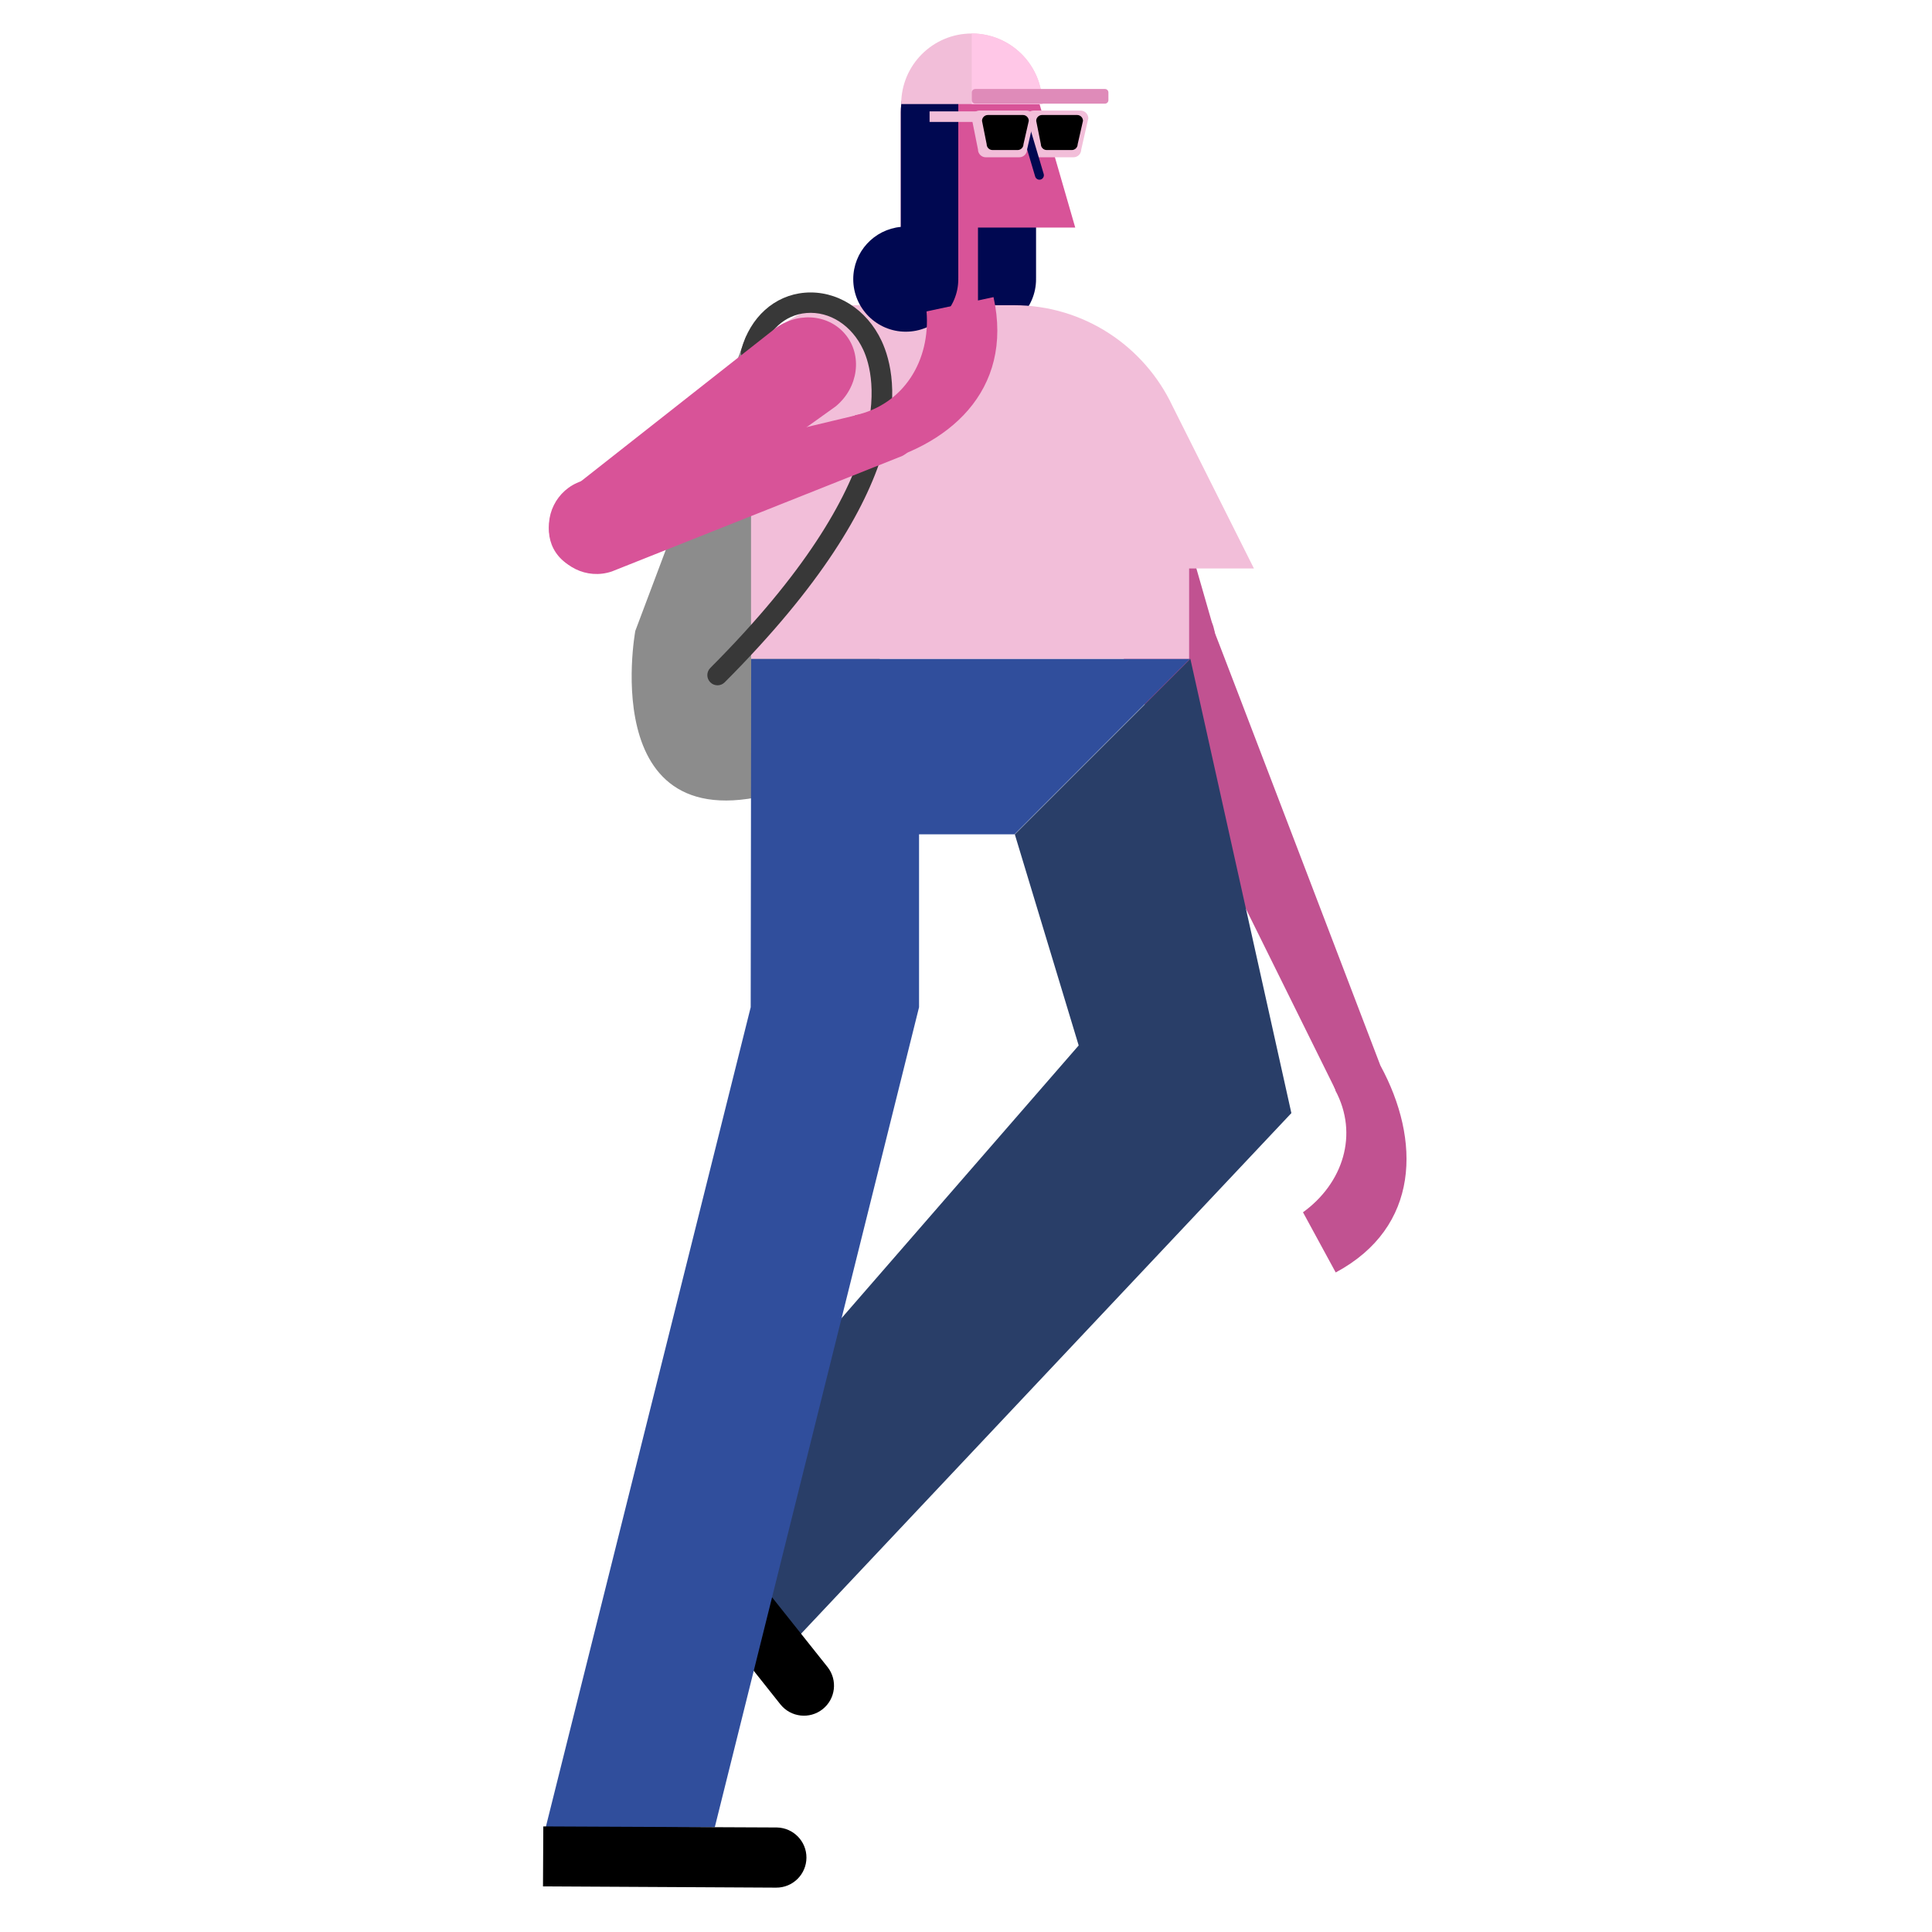 <?xml version="1.0" encoding="utf-8"?>
<!-- Generator: Adobe Illustrator 23.0.0, SVG Export Plug-In . SVG Version: 6.00 Build 0)  -->
<svg version="1.1" id="Capa_1" xmlns="http://www.w3.org/2000/svg" xmlns:xlink="http://www.w3.org/1999/xlink" x="0px" y="0px"
	 viewBox="0 0 800 800" enable-background="new 0 0 800 800" xml:space="preserve">
<g>
	<g>
		<g>
			<g>
				<path fill="#C15291" d="M571.59,441.2c16.76,30.83,16.52,66.9-18.5,85.7l-13.55-24.92c16.49-11.93,23.23-32.22,13.33-50.6
					l0.15-0.08c-2.61-5.05-0.74-11.29,4.29-14.02c5.02-2.73,11.28-0.92,14.1,4.02L571.59,441.2z"/>
			</g>
		</g>
		<g>
			<g>
				<path fill="#C15291" d="M501.96,259.28c0.48,0.89,69.63,181.92,69.63,181.92l-0.18,0.1c0.04,0.06,0.09,0.12,0.12,0.18
					c2.77,5.09,0.89,11.45-4.2,14.22c-5.09,2.77-11.45,0.89-14.22-4.2c-0.04-0.07-0.05-0.14-0.08-0.2l-0.02,0.01l-85.7-173.18
					c-5.2-9.57-1.67-21.55,7.9-26.75C484.78,246.17,496.76,249.71,501.96,259.28z"/>
			</g>
		</g>
	</g>
</g>
<path fill="#8C8C8C" d="M331.18,325.08c-85.83,31.55-68.11-63.85-68.11-63.85l45.97-122.18
	C309.04,139.05,417.01,293.53,331.18,325.08z"/>
<path fill="#C15291" d="M501.78,257.59c4.14,10.23-0.17,21.63-9.64,25.47s-20.5-1.35-24.65-11.58l-35.03-103.4
	c-4.71-11.64,0.19-24.61,10.96-28.97c10.77-4.36,23.32,1.54,28.03,13.17C471.78,153.09,501.74,257.5,501.78,257.59z"/>
<path fill="#293E68" d="M492.9,272.79l41.83,188.12L326.44,682.08l-48.06-55.65L446.66,432.9l-26.45-87.42L492.9,272.79z"/>
<path d="M340.64,707.73c-5.39,4.28-13.23,3.38-17.51-2.01c0,0-60.06-75.61-60.06-75.61l19.44-15.44c0,0,60.2,75.65,60.23,75.7
	C346.9,695.75,345.99,703.48,340.64,707.73z"/>
<path fill="#304E9C" d="M492.73,272.79l-72.65,72.68h-39.52v71.59L295.98,756.6l-70.18,0.75l85.05-340.29l0.2-144.27H492.73z"/>
<path fill="#000851" d="M429.01,115.26l-0.02,0c0,0.11,0.02,0.22,0.02,0.34c0,12.01-9.74,21.75-21.75,21.75
	c-12.01,0-21.75-9.74-21.75-21.75c0-11.32,8.65-20.61,19.7-21.65V55.63l23.8-6.52V115.26z"/>
<path fill="#F2BED9" d="M347.04,126.38c0.07,0,0.15,0.01,0.22,0.01l0.01-0.01h72.56c28.99,0,53.99,17.03,65.62,41.64l0,0
	l33.78,67.38h-26.84v37.4h-181.4V162.49C310.99,142.55,327.13,126.38,347.04,126.38z"/>
<path fill="#D85398" d="M404.96,94.22v51.74c0,0.38-16.3-15.28-16.3-15.28V94.22h-15.66V46.47c0-15.82,12.83-28.65,28.65-28.65
	c12.47,0,23.05,7.98,26.99,19.1l0.03,0l16.56,57.3H404.96z"/>
<path fill="#000851" d="M412.32,42.63c-5.93,0-11.35-2.19-15.51-5.78c0.01,0.35,0.05,0.7,0.05,1.05c0,0.58-0.02,1.16-0.05,1.73
	v75.63l-0.02,0c0,0.11,0.02,0.22,0.02,0.34c0,12.01-9.74,21.75-21.75,21.75c-12.01,0-21.75-9.74-21.75-21.75
	c0-11.32,8.65-20.61,19.7-21.65V68.02c0,0,0,0,0,0V46.47c0-15.82,12.83-28.65,28.65-28.65c12.24,0,22.63,7.72,26.73,18.52
	C424.15,40.23,418.53,42.63,412.32,42.63z"/>
<path d="M333.93,769.24c-0.04,6.88-5.65,12.43-12.53,12.39c0,0-96.56-0.52-96.56-0.52l0.13-24.83c0,0,96.68,0.43,96.74,0.44
	C328.51,756.87,333.97,762.42,333.93,769.24z"/>
<path fill="#F2BED9" d="M406.72,46.12v4.37h-21.8v-4.37H406.72z"/>
<g>
	<path fill="#F2BED9" d="M444.49,65.13h-13.87c-1.77,0-3.23-1.45-3.23-3.23l-2.58-12.89c0-1.77,1.45-3.23,3.23-3.23h19.38
		c1.77,0,3.23,1.45,3.23,3.23l-2.93,12.89C447.72,63.68,446.27,65.13,444.49,65.13z"/>
	<path d="M443.82,62.13h-10.4c-1.33,0-2.42-1.09-2.42-2.42l-1.93-9.67c0-1.33,1.09-2.42,2.42-2.42h14.53c1.33,0,2.42,1.09,2.42,2.42
		l-2.2,9.67C446.23,61.04,445.15,62.13,443.82,62.13z"/>
</g>
<path fill="#000851" d="M430.93,74.34c-0.18,0.05-0.35,0.08-0.52,0.08c-0.79,0-1.52-0.51-1.76-1.31l-5.74-19.3
	c-0.29-0.97,0.27-1.99,1.24-2.29c0.98-0.28,1.99,0.27,2.29,1.24l5.74,19.3C432.45,73.02,431.9,74.05,430.93,74.34z"/>
<g>
	<path fill="#F2BED9" d="M422.06,65.13h-13.87c-1.77,0-3.23-1.45-3.23-3.23l-2.58-12.89c0-1.77,1.45-3.23,3.23-3.23h19.38
		c1.77,0,3.23,1.45,3.23,3.23l-2.93,12.89C425.28,63.68,423.83,65.13,422.06,65.13z"/>
	<path d="M421.38,62.13h-10.4c-1.33,0-2.42-1.09-2.42-2.42l-1.93-9.67c0-1.33,1.09-2.42,2.42-2.42h14.53c1.33,0,2.42,1.09,2.42,2.42
		l-2.2,9.67C423.8,61.04,422.71,62.13,421.38,62.13z"/>
</g>
<path fill="#F2BED9" d="M431.6,43.09h-58.43c0-16.14,13.08-29.22,29.22-29.22C418.52,13.87,431.6,26.95,431.6,43.09z"/>
<path fill="#FFC7E7" d="M402.38,13.87c16.14,0,29.22,13.08,29.22,29.22h-29.22V13.87z"/>
<path fill="#DF8BB9" d="M458.97,38.29v3.19c0,0.79-0.65,1.44-1.44,1.44h-53.7c-0.79,0-1.44-0.65-1.44-1.44v-3.19
	c0-0.79,0.65-1.44,1.44-1.44h53.7C458.32,36.84,458.97,37.49,458.97,38.29z"/>
<path fill="#383838" d="M297.11,283.77c-1.08,0-2.15-0.41-2.98-1.23c-1.65-1.65-1.65-4.31-0.01-5.96
	c78.86-79.01,68.41-120.83,63.33-131.76c-4.67-10.05-13.88-16.01-23.52-15.21c-9.03,0.76-16.09,7.29-18.88,17.47
	c-0.62,2.25-2.93,3.57-5.18,2.95c-2.25-0.62-3.57-2.93-2.95-5.18c3.71-13.53,13.79-22.6,26.3-23.65
	c13.17-1.09,25.69,6.76,31.87,20.05c7.26,15.62,15.46,60.66-65,141.27C299.27,283.36,298.19,283.77,297.11,283.77z"/>
<path fill="#D85398" d="M257.59,231.57c-8.24,6.85-20.07,6.22-26.41-1.4c-6.34-7.63-4.8-19.37,3.45-26.22l85.34-67.13
	c9.38-7.79,22.82-7.08,30.04,1.6c7.21,8.68,5.46,22.03-3.92,29.82C345.44,168.78,257.66,231.51,257.59,231.57z"/>
<path fill="#D85398" d="M358.32,192.64c-5.59,1.07-11.03-2.5-12.23-8.09s2.32-11.07,7.86-12.38l-0.04-0.17
	c20.4-4.44,31.42-22.76,29.75-43.05l27.74-5.92c8.51,38.82-18.73,62.48-53.04,69.81L358.32,192.64z"/>
<path fill="#D85398" d="M240.68,199.26c0.96-0.32,124.62-29.9,124.62-29.9l0.07,0.19c0.07-0.03,0.13-0.07,0.2-0.09
	c5.48-1.86,11.44,1.08,13.3,6.57c1.86,5.48-1.08,11.44-6.57,13.3c-0.07,0.02-0.14,0.03-0.21,0.05l0.01,0.02l-118.75,47.23
	c-10.32,3.5-21.52-2.03-25.01-12.35C224.83,213.95,230.36,202.75,240.68,199.26z"/>
</svg>

